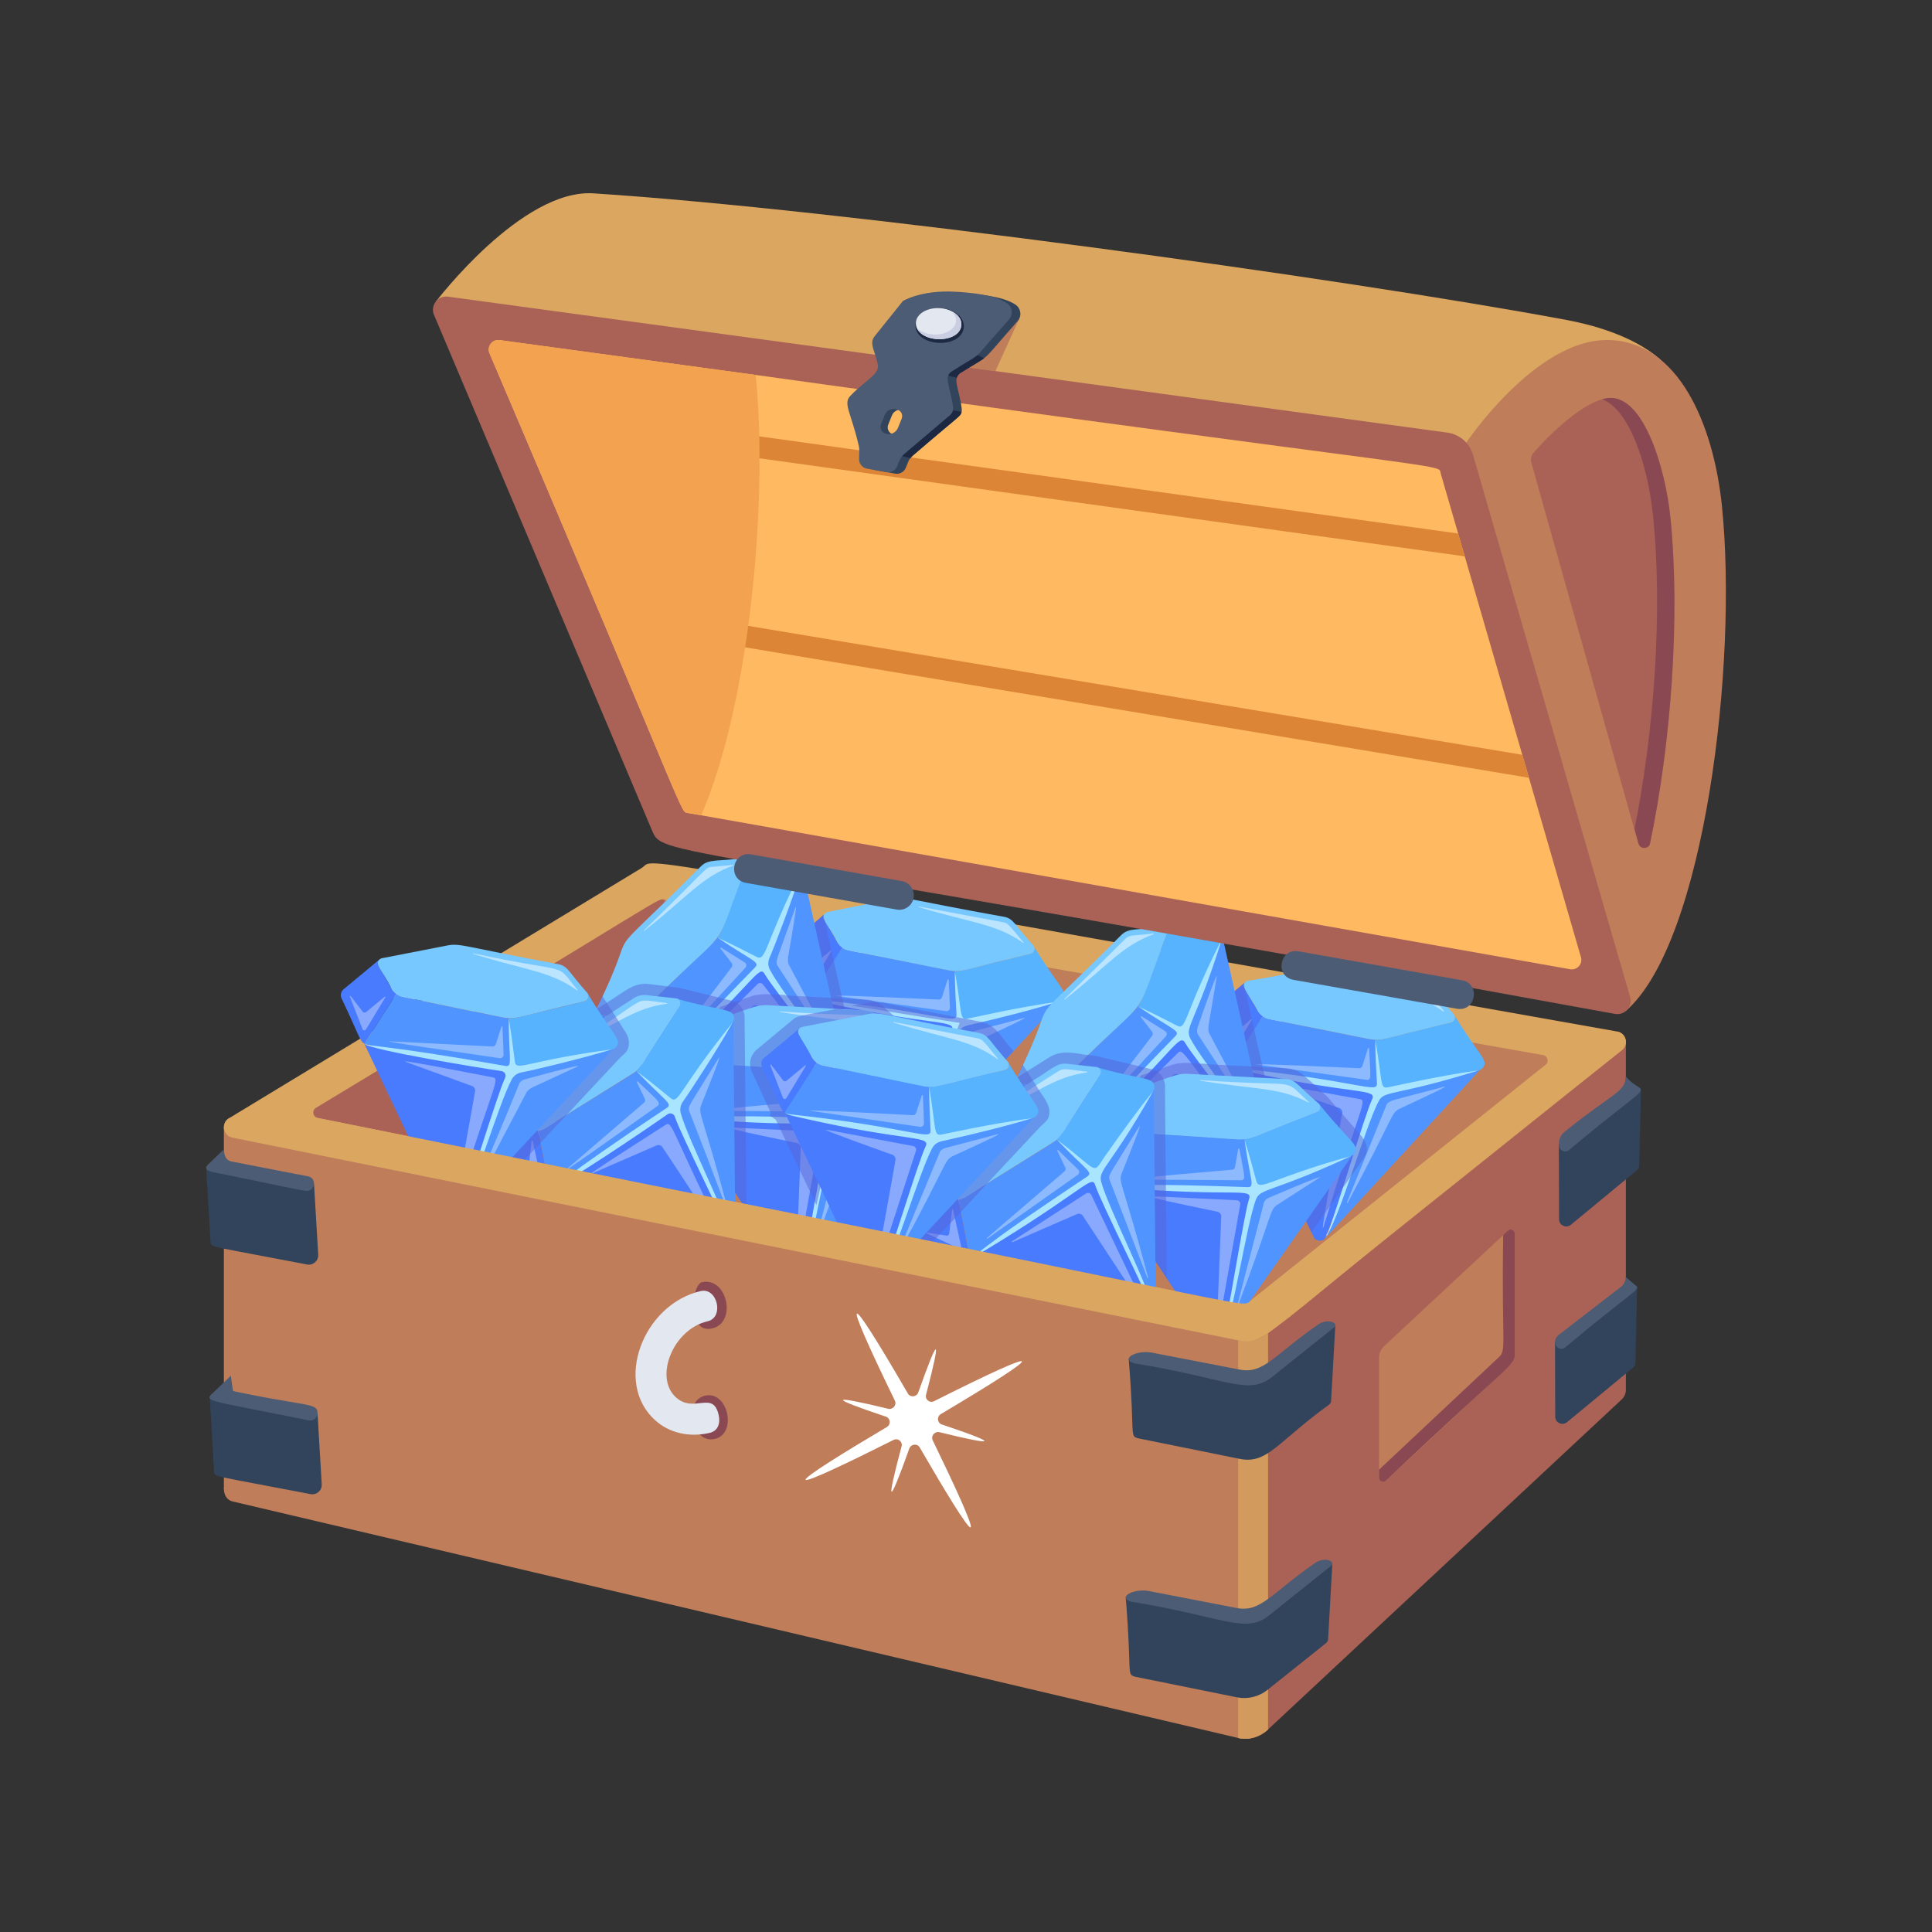 <svg xmlns="http://www.w3.org/2000/svg" id="Layer_1" enable-background="new 0 0 40 40" height="512" viewBox="0 0 40 40" width="512"><rect x="0" y="0" width="40" height="40" fill="#333333" stroke="none"/><g transform="translate(40.0,0) scale(-1,1)"><g id="_x39_9"><g><path d="m13.858 27.008v8.88c-.04-.02-.08-.05-.11-.08l-7.33-6.84c-.05-.05-.08-.12-.08-.19v-7.22h7.41v5.47z" fill="#aa6256" /></g><g><g><path d="m30.971 6.239-20.22 4.114s-5.704-2.416-5.117-2.919c.587-.505 1.458-.721 1.934-.81 4.709-.877 15.043-2.293 20.147-2.621 1.484-.095 3.256 2.236 3.256 2.236z" fill="#dba660" /></g></g><g><g><path d="m18.902 6.606.489 1.077.542-.074.158-.908" fill="#bf7d5a" /></g></g><g><g><path d="m9.643 9.163-3.307 11.766c-1.631-1.427-2.32-7.19-1.987-10.451.172-1.68.899-3.438 2.384-3.438 1.487 0 2.91 2.124 2.91 2.124z" fill="#bf7d5a" /></g><g><path d="m6.082 17.458c-.036.127-.22.127-.247-.002-.429-2.043-.632-4.668-.42-6.747.123-1.196.601-2.468 1.245-2.468.417 0 1.089.561 1.591 1.136.048.055.064.132.044.203z" fill="#aa6256" /></g><g><path d="m5.778 10.658c-.21 2-.02 4.51.38 6.5l-.08.3c-.03.13-.22.13-.24 0-.43-2.05-.63-4.67-.42-6.75.093-.929.564-2.722 1.41-2.44-.55.2-.94 1.33-1.05 2.39z" fill="#8a4852" /></g></g><g><g><path d="m35.189 23.554-20.823 4.197c-.218.044-.445-.011-.619-.15l-7.326-5.858c-.147-.118-.087-.354.099-.387 21.399-3.787 19.841-3.6 20.196-3.385l8.543 5.181c.171.104.125.363-.07.402z" fill="#dba660" /></g></g><g><g><path d="m33.423 23.146-7.307 1.472.127-5.992c.174-.017-.291-.219 7.215 4.31.09.054.066.189-.036.21z" fill="#aa6256" /></g></g><g><g><path d="m26.243 18.626-.127 5.992c-12.397 2.458-11.803 2.476-12.006 2.314l-6.11-4.885c-.076-.061-.045-.184.051-.202 34.21-6.055 7.59-1.344 18.192-3.218z" fill="#bf7d5a" /></g></g><g><g><g><g><g><g><g><g><g opacity=".35"><path d="m19.877 20.867-1.499-.241c-.009-.001-.008-.015.002-.014l1.396.094c.032.002.063-.015.078-.044l.174-.349c.005-.011.022-.005.02.007l-.09.492c-.007.037-.042.062-.08.056z" fill="#fff" /></g><g><g><g><path d="m21.412 24.215-.195-.067c.472-3.835.358-3.796.53-3.976l.89-.93c.029-.03.07-.043.109-.038z" fill="#dfcce7" /></g></g><g><g><g><path d="m21.241 24.183c-.093-.101-1.631-1.772-1.533-1.665-.093-.101-1.747-1.904-1.642-1.789 2.034.452 1.888.446 2.065.446z" fill="#5094ff" /></g><g><path d="m23.7 19.717-.397.836c-.02.044-.048.077-.085.107-.064-.1-.725-1.142-.661-1.041.103-.063.162-.22.372-.568l.002-.009c.016-.026.023-.053.02-.083-.005-.021-.021-.034-.028-.046l.023.025c.546.503.832.582.754.779z" fill="#497bfe" /></g><g><path d="m20.232 20.104c-.009.1-.11 1.17-.1 1.07-.148.006-.042.006-2.067-.444-.001 0-.001 0-.001 0-.024-.01-.044-.025-.059-.044 0 0-.001-0-.001-.001-.127-.155.083-.253.59-1.091-.03.058.001.134.069.15l1.349.337c.072.019.146.026.22.023z" fill="#57b3fe" /></g><g><path d="m23.217 20.659c-.1.067-.212.057-.446.101-2.086.332-2.566.415-2.639.415.009-.1.11-1.172.101-1.071.043 0 .085-.004.128-.016 2.23-.453 2.097-.394 2.201-.47l.345.543v.004z" fill="#5094ff" /></g><g><path d="m23.219 20.66c-.049.1-1.114 2.29-1.046 2.15-.049.101-.73 1.506-.681 1.405-.058.069-.183.075-.248-.03-.038-.104-.799-2.182-.752-2.053l-.358-.958c.117-.027-.428.065 1.457-.228l.012-.007c.1-.016 1.273-.205 1.173-.189l.325-.049c.039-0.0.083-.019.118-.04z" fill="#497bfe" /></g><g><path d="m22.661 19.51c-.051.087-.14.149-.236.168-2.122.419-2.066.422-2.193.426-.199.008-.247-.039-1.569-.36-.068-.017-.099-.092-.069-.15l.014-.021c.39-.43.404-.554.604-.592 1.972-.351 2.031-.426 2.301-.372l1.353.273c.022.005.039.015.053.03l.006.005c.087.101-.048.18-.264.593z" fill="#76c8ff" /></g><g opacity=".5"><path d="m20.979 18.78c-.567.172-.973.258-1.31.354-.318.091-.576.192-.85.387-.007.005-.015-.004-.01-.01.302-.358.315-.397.423-.417l1.744-.326c.008-.001.011.01.003.012z" fill="#fff" /></g></g><g><g><path d="m23.216 20.657c-.05.044-.119.06-.182.072l-.191.043c-2.194.482-2.661.333-2.545.571.147.303.757 2.385.945 2.839-.307-.493-.813-2.292-1.083-2.806-.072-.137-.188-.144-.301-.171-.593-.137-1.189-.285-1.77-.467.867.12 1.78.335 1.883.353.168.03.104-.108.26-.987-.003.3-.017.598-.035.897-.014.233.323-.036 2.832-.3.066-.006.13-.008.187-.044z" fill="#a9e5ff" /></g></g></g><g opacity=".35"><path d="m20.803 23.482c-.985-1.834-.889-1.86-1.083-1.951-.478-.226-1.066-.496-.91-.453 1.038.281 1.124.269 1.187.371l.82 2.022c.006.01-.007.02-.015.011z" fill="#fff" /></g><g opacity=".35"><path d="m20.917 21.628.406 2.348c.042.248-.859-2.635-.826-2.535-.021-.045.007-.098.056-.107l1.791-.324c.216-.039-1.461.542-1.361.506-.046.016-.074.064-.066.112z" fill="#fff" /></g><g opacity=".35"><path d="m20.358 20.287-.026.574c-.002.044.037.08.081.074l2.269-.316c.261-.036-2.218.081-2.118.076-.03.001-.058-.018-.067-.047l-.115-.364c-.004-.013-.023-.01-.023.003z" fill="#fff" /></g><g opacity=".35"><path d="m23.524 19.68-.268.673c-.012.031-.054.034-.071.006l-.396-.666c-.006-.01.007-.02.015-.013l.38.319c.022.018.055.015.073-.008l.249-.321c.007-.009.022-.001.018.01z" fill="#fff" /></g></g></g></g></g></g></g><g><g opacity=".5"><path d="m23.7 19.717-.397.836c-.02.044-.048.077-.085.107l-1.046 2.15c-.035-.058-.045-.138-.048-.208.023-.1.83-3.661.807-3.561.016-.026.023-.053.02-.083l-.005-.021c.546.503.832.582.754.779z" fill="#5564d7" /></g><g><g><g><g><g opacity=".35"><path d="m24.316 19.556-.657-1.368c-.004-.008.008-.015.013-.007l.718 1.2c.017.028.049.043.081.038l.386-.056c.012-.002.017.015.006.02l-.455.206c-.035.016-.075.001-.092-.033z" fill="#fff" /></g><g><g><g><path d="m22.441 22.726-.056-.198c3.42-1.799 3.323-1.87 3.568-1.831 1.288.223 1.312.163 1.365.269z" fill="#dfcce7" /></g></g><g><g><g><path d="m24.207 19.937c-.384.55-1.934 2.768-1.836 2.628.022-.1 1.096-4.92 1.021-4.58.008.012.004.023.016.023.806 1.964.644 1.662.8 1.929z" fill="#5094ff" /></g><g><path d="m26.53 22.191c-.047.008-.095.003-.138-.013l.479-1.13c.119.043.17.01.69-.021.048-.004.084-.038.095-.08l-.089.951c-.02.207-.266.126-1.037.292z" fill="#497bfe" /></g><g><path d="m25.145 19.412c-.101.057-1.036.584-.936.528-.09-.118-.029-.031-.814-1.951-0-0-0-0-0-0-.006-.025-.005-.05.002-.074 0 0-0-.001.001-.001.055-.192.255-.076 1.233-.138-.065.008-.109.077-.084.142.518 1.341.485 1.343.599 1.494z" fill="#57b3fe" /></g><g><path d="m26.871 21.048-.478 1.13c-.076-.018-1.802-1.84-1.748-1.783l-.385-.396c-.016-.014-.04-.039-.054-.062l.485-.266.455-.263c.062.102.185.193 1.031 1.013.521.497.59.603.692.627z" fill="#5094ff" /></g><g><path d="m26.393 22.178c-.101.016-1.937.305-1.824.287-.101.016-2.212.345-2.078.324-.088-.001-.146-.084-.138-.161l.016-.065c.07-.1 1.46-2.081 1.372-1.954l.002-.009.463-.663c.014.023.037.048.054.062.096.1.771.802.675.701l.142.142.336.355.306.319c.469.481.572.638.674.662z" fill="#497bfe" /></g><g><path d="m27.66 20.943-.002.009c-.009.037-.046.068-.096.075l-.111.013-.199.011c-.109.005-.272.048-.381-.003-.101-.024-.163-.121-.478-.419l-.215-.208c-1.366-1.323-.926-.671-1.634-2.501-.024-.064.022-.132.084-.146l.03-.003c.494.068.665.009.824.159 2.3 2.309 1.15.889 2.17 2.963.005.021.003.03.007.051z" fill="#76c8ff" /></g><g opacity=".5"><path d="m26.659 19.271c-.91-.719-1.192-1.117-1.84-1.351-.008-.003-.006-.015.003-.014l.437.042c.152.014.081.03 1.409 1.314.006.006-.002.014-.009.009z" fill="#fff" /></g></g><g><g><path d="m26.392 22.179c-.1-.024-.177-.115-.592-.511-1.469-1.418-1.523-1.696-1.635-1.496-.165.293-1.528 1.982-1.793 2.395.23-.533 1.419-1.975 1.688-2.49.04-.076.044-.166.009-.244-.102-.231-.466-1.181-.667-1.821.775 1.528.731 1.905.934 1.799.267-.139.536-.274.809-.4-.724.492-.89.502-.775.62 1.318 1.35 1.544 1.63 1.879 2.018.042.05.08.102.143.129z" fill="#a9e5ff" /></g></g></g><g opacity=".35"><path d="m22.695 21.808.98-1.849c.013-.05.015-.102.006-.153-.087-.521-.201-1.159-.146-1.006.384 1.08.415 1.087.372 1.187l-1.194 1.826c-.005.011-.02.005-.018-.006z" fill="#fff" /></g><g opacity=".35"><path d="m24.284 20.843-1.697 1.672c-.179.174 1.688-2.224 1.611-2.124.025-.043.085-.051.12-.015l1.288 1.286c.156.156-1.292-.901-1.192-.829-.04-.029-.094-.024-.129.01z" fill="#fff" /></g><g opacity=".35"><path d="m25.067 19.621-.486.306c-.038.024-.044.076-.014.108.521.564 1.723 1.88 1.565 1.674l-1.282-1.686c-.018-.024-.018-.058 0-.082l.233-.302c.008-.011-.005-.024-.016-.017z" fill="#fff" /></g><g opacity=".35"><path d="m27.37 21.875-.706.164c-.032.007-.059-.025-.045-.055l.321-.705c.005-.01.02-.006.019.005l-.045.494c-.003.029.019.054.048.055l.406.021c.012.001.013.017.002.02z" fill="#fff" /></g></g></g></g></g></g></g><g><g opacity=".5"><path d="m26.393 22.178c-.101.016-1.937.305-1.824.287-.101.016-2.212.345-2.078.324-.088-.001-.146-.084-.138-.161l.016-.065.06-.289c-.048.1-.935 1.935-.878 1.818-.071-.1-1.08-1.529-1.009-1.429 0 0-.082-.108-.101-.152-.077-.126-.033-.272.052-.38l.002-.009c.087-.101.806-.928.718-.827l.014-.016.365-.334.012-.007c.1-.071.174-.224.46-.242.101-.005 1.242-.064 1.142-.059l.536-.028.002-.009c.297-.013.456-.028.559-.003.103.007.104.02.774.245l.336.355.306.319c.469.481.572.638.674.662z" fill="#5564d7" /></g><g><g><g><g><g opacity=".35"><path d="m22.49 22.877-1.454-.435c-.009-.003-.006-.016.004-.014l1.371.276c.032.006.064-.007.083-.034l.218-.323c.007-.01.022-.002.019.009l-.154.476c-.012.036-.05.056-.087.045z" fill="#fff" /></g><g><g><g><path d="m23.573 26.397-.184-.092c.97-3.74.853-3.716 1.047-3.872l1.004-.806c.033-.026.075-.034.113-.023z" fill="#dfcce7" /></g></g><g><g><g><path d="m23.442 26.395-2.731-3.891c1.902.694 1.837.697 1.991.711.644 2.808.647 3.081.74 3.181z" fill="#5094ff" /></g><g><path d="m25.929 23.012c-.026.04-.061.072-.102.094l-.514-1.115c.044-.023.083-.055.114-.095.258-.367.412-.443.339-.553l.644.706c.14.154-.087.282-.481.963z" fill="#497bfe" /></g><g><path d="m22.941 22.167c-.023.1-.262 1.147-.239 1.047-.148-.013-.042 0-1.991-.711-.001-0-.001-0-.001-0-.022-.013-.041-.03-.053-.051 0 0-.001-.001-.001-.001-.105-.17.115-.24.728-1.005-.038.054-.017.132.049.158l1.293.511c.069.028.141.045.215.052z" fill="#57b3fe" /></g><g><path d="m25.825 23.112c-.162.061.056.009-3.047.109-.016-.004-.047 0-.074-.008.023-.1.264-1.14.241-1.04.548-.032 1.624-.095 1.522-.089.1-.007.803-.058.703-.05h.004c.039 0 .07-.012.105-.027.012-.008.023-.012.035-.019v.004l.151.338z" fill="#5094ff" /></g><g><path d="m25.825 23.112c-.066.1-2.317 3.504-2.174 3.288-.062.066-.159.05-.213-.012-.085-.254-.592-2.563-.734-3.175.027.008.058.004.074.008 3.069-.099 2.883-.047 3.047-.109z" fill="#497bfe" /></g><g><path d="m25.425 21.897c-.034.049-.102.094-.148.109-.031.016-.07.023-.105.027h-.004c-.101.007-2.236.145-2.1.136-.023 0-.043.004-.062.004-.023 0-.047-.004-.066-.004-.173-.018-1.61-.602-1.51-.563-.062-.027-.085-.105-.047-.159l.016-.019c.415-.353.481-.499.675-.508.101-.005.768-.04.668-.035.101-.005 1.463-.079 1.362-.074.28-.011.386.09 1.607.493.019.008.039.019.05.035l.004.004c.071.118-.074.176-.342.555z" fill="#76c8ff" /></g><g opacity=".5"><path d="m23.855 20.952c-.584.097-.998.128-1.345.18-.328.049-.596.115-.893.272-.008.004-.015-.006-.008-.012.582-.529.077-.295 2.245-.453.008-0.0.009.011.001.013z" fill="#fff" /></g></g><g><g><path d="m25.827 23.106c-.055.037-.126.043-.19.048l-.195.017c-2.239.19-2.681-.019-2.598.232.106.319.438 2.464.565 2.938-.24-.529-.506-2.379-.706-2.924-.053-.145-.168-.167-.276-.209-.57-.214-1.141-.439-1.694-.695.844.233 1.721.565 1.821.597.163.051.118-.093.387-.944-.042.297-.096.591-.152.885-.044.23.325.006 2.847.074.066.003.13.01.191-.019z" fill="#a9e5ff" /></g></g></g><g opacity=".35"><path d="m23.065 25.591c-.737-1.951-.637-1.96-.817-2.076-.444-.286-.992-.631-.842-.568 1.06.444 1.083.424 1.128.524.397 1.572.598 2.222.531 2.121z" fill="#fff" /></g><g opacity=".35"><path d="m23.421 23.767c.059 1.679.119 2.526.074 2.385l-.466-2.625c-.015-.048.019-.097.069-.099l1.818-.087c.22-.01-1.516.345-1.416.324-.048.01-.082.053-.08.102z" fill="#fff" /></g><g opacity=".35"><path d="m23.043 22.365-.101.565c-.008.044.026.084.07.083l2.291-.016c.262-.002-2.21-.211-2.11-.202-.03-.003-.055-.025-.06-.055l-.067-.376c-.002-.013-.021-.013-.023-0z" fill="#fff" /></g><g opacity=".35"><path d="m26.26 22.178-.354.632c-.016.029-.058.027-.071-.004l-.305-.712c-.005-.011.009-.019.017-.011l.335.366c.019.021.053.022.073.002l.289-.286c.008-.008.022.002.016.012z" fill="#fff" /></g></g></g></g></g></g></g><g><g opacity=".5"><path d="m27.66 20.943-.002.009c-.009.037-.046.068-.096.075-.353.022-.569.077-.691.02l-.478 1.13-.928.149.361.783-1.279 1.937c.001-.103.024-2.748.023-2.583.001-.101.015-1.382.014-1.281 0 0-.004-.148.005-.185.007-.028.011-.046.027-.072.036-.109.135-.193.257-.213l.062-.014.969-.238.03-.003.011-.007c.101-.012.748-.092.647-.08.347-.022.507.206 1.061.52.005.021.003.03.007.051z" fill="#5564d7" /></g><g><g><g><g><g opacity=".35"><path d="m26.046 22.486-.929-1.2c-.006-.007.005-.016.011-.009l.954 1.023c.022.024.056.032.087.021l.366-.136c.011-.004.02.011.01.018l-.402.297c-.031.023-.074.017-.097-.013z" fill="#fff" /></g><g><g><g><path d="m24.877 25.979-.096-.182c2.967-2.476 2.857-2.525 3.105-2.539l1.285-.071c.042-.002.081.016.106.047z" fill="#dfcce7" /></g></g><g><g><g><path d="m24.772 25.901.045-4.754c1.142 1.672 1.087 1.636 1.205 1.737-1.23 2.942-1.263 2.915-1.25 3.017z" fill="#5094ff" /></g><g><path d="m29.618 24.257-.184.073c-.743.278-.635.285-.804.287.019-.1.251-1.309.232-1.209.108.026.198-.031.667-.163.044-.019.071-.051.073-.1.058.779.211 1.041.017 1.112z" fill="#497bfe" /></g><g><path d="m26.826 22.172c-.101.089-.905.801-.804.712-.112-.097-.034-.024-1.205-1.737-0-0-0-0-0-0-.011-.024-.016-.048-.013-.073 0 0-.001-.001 0-.001.013-.2.234-.128 1.177-.393-.062.022-.091.098-.052.157.788 1.203.755 1.212.899 1.336z" fill="#57b3fe" /></g><g><path d="m28.626 24.616c-.094-.013-2.535-1.668-2.604-1.732.101-.089.905-.801.804-.712.1.089.274.18 1.891 1.189.043.026.09.043.14.05z" fill="#5094ff" /></g><g><path d="m28.626 24.616-3.686 1.417c-.109.012-.193-.092-.164-.194l1.246-2.955c.069.063 2.511 1.719 2.604 1.732z" fill="#497bfe" /></g><g><path d="m29.604 23.136-.002.009c-.002.049-.029.081-.073.1-.474.133-.561.189-.667.163-.141-.01-.241-.115-.597-.33-1.51-.942-1.383-.857-1.439-.905-.153-.144-.103-.124-.895-1.333-.044-.06-.015-.141.049-.165l.021-.005.393-.043c.164-.006.283-.069.456.021.101.065.703.455.602.39 1.836 1.207.797.312 2.136 2.043.005.021.012.032.017.053z" fill="#76c8ff" /></g><g opacity=".5"><path d="m28.277 21.716c-.531-.262-.886-.477-1.198-.637-.295-.151-.552-.253-.885-.298-.009-.001-.009-.013-0-.014.837-.098.194-.178 2.089.939.007.004.001.015-.006.011z" fill="#fff" /></g></g><g><g><path d="m28.626 24.616c-.202-.005-2.114-1.311-2.447-1.546-.055-.039-.131-.013-.151.051-.1.321-1.078 2.258-1.251 2.718.113-.57.974-2.229 1.128-2.788.023-.083.008-.171-.042-.241-.148-.205-.703-1.057-1.033-1.641 1.126 1.391 1.113 1.71 1.29 1.564.232-.192.466-.38.707-.56-.605.632-.765.677-.628.768 2.29 1.521 2.296 1.651 2.427 1.675z" fill="#a9e5ff" /></g></g></g><g opacity=".35"><path d="m24.933 25.028c.536-2.012.623-1.965.544-2.164-.195-.492-.439-1.091-.354-.953.616.999.632.983.612 1.083-.61 1.554-.807 2.149-.803 2.034z" fill="#fff" /></g><g opacity=".35"><path d="m26.284 23.752c-.93 1.399-1.374 2.123-1.328 1.982 1.154-2.338 1.124-2.535 1.263-2.446.528.341 1.717 1.093 1.519 1.006l-1.33-.579c-.045-.02-.097-.004-.124.037z" fill="#fff" /></g><g opacity=".35"><path d="m26.794 22.392c-.373.363-.503.439-.402.51.627.443 2.078 1.478 1.881 1.308l-1.607-1.38c-.023-.02-.03-.053-.017-.08l.165-.344c.006-.012-.01-.023-.019-.014z" fill="#fff" /></g><g opacity=".35"><path d="m29.518 24.113-.656.308c-.03.014-.063-.012-.056-.044l.166-.756c.002-.011.019-.01.02.001l.059.493c.003.029.03.049.058.044l.401-.064c.012-.002.017.014.006.019z" fill="#fff" /></g></g></g></g></g></g></g><g><g opacity=".5"><path d="m29.618 24.257-.184.073c-.093-.1-2.363-2.528-2.269-2.428 0 0-.105-.094-.135-.131-.08-.117-.06-.279.017-.398.063-.1.332-.526.269-.426l.217-.33.113.263.007.011c.005.021.003.03.007.051l-.002.009c-.009.037-.046.068-.096.075l-.111.013 1.114.709c.086.05.156.126.215.208l.808 1.125c.005.021.012.032.017.053l-.002.009c.058.779.211 1.041.017 1.112z" fill="#5564d7" /></g><g><g><g><g><g opacity=".35"><path d="m29.119 21.844-1.5-.23c-.009-.001-.008-.015.002-.014l1.396.084c.032.002.063-.016.077-.045l.172-.351c.005-.011.022-.005.02.006l-.086.492c-.007.037-.042.063-.079.057z" fill="#fff" /></g><g><g><g><path d="m30.678 25.181-.195-.066c.445-3.839.331-3.798.502-3.979l.883-.937c.029-.03.07-.044.109-.038z" fill="#dfcce7" /></g></g><g><g><g><path d="m30.548 25.197-3.242-3.477c1.98.425 1.915.437 2.07.429 1.037 2.721 1.072 2.966 1.172 3.048z" fill="#5094ff" /></g><g><path d="m32.93 20.667c-.379.798-.37.87-.474.944l-.663-1.033c.105-.075.114-.152.372-.582.024-.042.016-.09-.012-.123l.735.61c.053.045.071.12.042.184z" fill="#497bfe" /></g><g><path d="m29.468 21.079c-.009.1-.101 1.171-.093 1.07-.148.007-.042.006-2.07-.429-.001 0-.001 0-.001 0-.024-.01-.045-.024-.06-.044 0 0-.001-0-.001-.001-.128-.154.081-.254.582-1.095-.03.058.002.134.07.15l1.352.328c.072.018.146.025.22.022z" fill="#57b3fe" /></g><g><path d="m32.456 21.611c-.075.054-3.013.537-3.081.539.009-.1.101-1.171.093-1.07.134-.005.322-.059 2.19-.441.049-.01.095-.031.136-.06z" fill="#5094ff" /></g><g><path d="m32.456 21.611-1.695 3.567c-.071.084-.203.066-.252-.028l-1.133-3c.071-.001 2.896-.479 2.966-.491.042-.007.081-.024.114-.048z" fill="#497bfe" /></g><g><path d="m31.893 20.468c-.05.088-.139.15-.235.17-2.119.434-2.063.437-2.19.441-.199.009-.248-.037-1.572-.349-.068-.016-.1-.091-.07-.15l.013-.021c.387-.432.4-.557.6-.596 1.97-.365 2.028-.44 2.299-.388l1.355.264c.022.005.04.015.054.029l.006.005c.088.101-.048.182-.26.595z" fill="#76c8ff" /></g><g opacity=".5"><path d="m30.206 19.749c-.565.176-.971.265-1.307.364-.318.094-.574.196-.847.393-.007.005-.015-.004-.01-.01.504-.605.035-.303 2.161-.759.008-.001.011.01.003.012z" fill="#fff" /></g></g><g><g><path d="m32.456 21.611c-.15.135-2.435.506-2.839.565-.067.01-.104.081-.074.141.149.302.774 2.38.966 2.832-.311-.49-.83-2.286-1.103-2.799-.04-.076-.112-.13-.197-.146-.248-.046-1.238-.282-1.879-.477 1.775.233 1.985.473 2.012.245.036-.299.076-.597.126-.893-.003.875-.088 1.018.074.989 2.603-.457 2.816-.395 2.914-.458z" fill="#a9e5ff" /></g></g></g><g opacity=".35"><path d="m30.064 24.453-.973-1.852c-.034-.039-.076-.07-.123-.092l-.92-.426c-.196-.091 1.192.292 1.092.266.043.011.081.039.105.077.565 1.392.908 2.128.819 2.027z" fill="#fff" /></g><g opacity=".35"><path d="m30.164 22.597c.29 1.655.466 2.486.403 2.351-.774-2.49-.932-2.612-.769-2.643.618-.116 1.997-.391 1.794-.317l-1.363.496c-.046.017-.073.064-.065.112z" fill="#fff" /></g><g opacity=".35"><path d="m29.596 21.261-.022.574c-.002.044.037.079.081.073.76-.111 2.525-.361 2.265-.348l-2.116.107c-.03.002-.058-.018-.068-.046l-.118-.363c-.004-.013-.023-.01-.023.003z" fill="#fff" /></g><g opacity=".35"><path d="m32.757 20.632-.263.675c-.012.031-.054.034-.071.006l-.401-.663c-.006-.01.006-.02.015-.013l.382.316c.022.018.055.015.073-.008l.247-.323c.007-.009.022-.001.018.01z" fill="#fff" /></g></g></g></g></g></g></g></g></g></g><g opacity=".5"><path d="m20.131 21.175 1.11 3.008-.784-.854.054-.621c-.102-.024-.906-.214-.803-.19l-.691-.757c.278-.296.346-.538.675-.606.1-.019.547-.105.446-.085.1-.02 1.649-.322 1.549-.303.143-.027.252-.025.392 0l.287.054c-.101.016-2.29.367-2.154.345-.027.004-.054.008-.082.008z" fill="#5564d7" /></g><g opacity=".5"><path d="m24.467 22.079v.004c-.031.14.005.007-.427.963l.027.047-.132.093v.004l-.838 1.762-.392-1.739c.023-.1.264-1.14.241-1.04h.062c-.023 0-.047-.004-.066-.004-.114-.012-.14-.03-.245-.066l-.326.462.058-.291.058-.252-1.056-.415c-.062-.027-.085-.105-.047-.159l.016-.019.458-.415c.153-.143.287-.075.831-.124.1.019.845.163.745.144.004 0 .008.004.012.004.062.016.113.043.151.082.103.085.836.695.734.609.105.089.155.225.136.353z" fill="#5564d7" /></g><g><g><g><g><g><g><g><g><g opacity=".35"><path d="m11.173 22.289-1.499-.241c-.009-.001-.008-.015.002-.014l1.396.094c.032.002.063-.015.078-.044l.174-.349c.005-.011.022-.005.02.007l-.09.492c-.007.037-.042.062-.08.056z" fill="#fff" /></g><g><g><g><path d="m12.708 25.637-.195-.067c.472-3.835.358-3.796.53-3.976l.89-.93c.029-.03.07-.043.109-.038z" fill="#dfcce7" /></g></g><g><g><g><path d="m12.578 25.652-3.218-3.5c.101.024 1.927.45 2.067.444 1.017 2.728 1.051 2.973 1.151 3.056z" fill="#5094ff" /></g><g><path d="m14.599 21.975c-.02.044-.048.077-.085.107-.064-.1-.725-1.142-.661-1.041.103-.063.162-.22.372-.568l.002-.009c.016-.026.023-.053.02-.083-.005-.021-.021-.034-.028-.046.102.086.836.703.734.618.155.168-.052.289-.354 1.023z" fill="#497bfe" /></g><g><path d="m11.527 21.526c-.009.1-.11 1.17-.1 1.07-.137.006-1.965-.42-2.067-.444-.001 0-.001 0-.001 0-.024-.01-.044-.025-.059-.044 0 0-.001-0-.001-.001-.127-.155.083-.253.59-1.091-.03.058.001.134.069.15 1.397.339 1.38.368 1.569.36z" fill="#57b3fe" /></g><g><path d="m14.512 22.079c-.033.024-.073.04-.115.047-.07.011-2.898.469-2.97.47.009-.1.11-1.17.1-1.07.134-.004.323-.056 2.193-.426.049-.01.096-.03.136-.059z" fill="#5094ff" /></g><g><path d="m14.515 22.082c-.051.105-1.719 3.538-1.668 3.432l-.059.123c-.055.065-.152.061-.21.018-.044-.037-1.167-3.114-1.147-3.06.117-.027-.428.065 1.457-.228l.012-.007c1.566-.255 1.516-.217 1.616-.278z" fill="#497bfe" /></g><g><path d="m13.957 20.932c-.051.087-.14.149-.236.168-2.122.419-2.066.422-2.193.426-.199.008-.247-.039-1.569-.36-.068-.017-.099-.092-.069-.15l.014-.021c.39-.43.404-.554.604-.592 3.17-.564 1.419-.434 3.654-.098.022.005.039.015.053.03l.006.005c.087.101-.048.18-.264.593z" fill="#76c8ff" /></g><g opacity=".5"><path d="m12.274 20.202c-1.11.337-1.598.342-2.159.741-.007.005-.015-.004-.01-.01.508-.601.037-.303 2.166-.743.008-.001.011.01.003.012z" fill="#fff" /></g></g><g><g><path d="m14.512 22.079c-.05.044-.119.06-.182.072l-.191.043c-2.194.482-2.661.333-2.545.571.147.303.757 2.385.945 2.839-.307-.493-.813-2.292-1.083-2.806-.121-.231-.332-.094-2.072-.638.867.12 1.78.335 1.883.353.168.03.104-.108.26-.987-.003.3-.017.598-.035.897-.014.233.323-.036 2.832-.3.066-.006.13-.008.187-.044z" fill="#a9e5ff" /></g></g></g><g opacity=".35"><path d="m12.099 24.904c-.985-1.834-.889-1.86-1.083-1.951-.478-.226-1.066-.496-.91-.453 1.038.281 1.124.269 1.187.371l.82 2.022c.006.01-.007.02-.015.011z" fill="#fff" /></g><g opacity=".35"><path d="m12.212 23.05c.279 1.657.449 2.489.386 2.354-.756-2.495-.913-2.619-.751-2.648l1.791-.324c.216-.039-1.461.542-1.361.506-.046.016-.074.064-.066.112z" fill="#fff" /></g><g opacity=".35"><path d="m11.654 21.709c-.025.551-.06.663.055.647l2.269-.316c.261-.036-2.218.081-2.118.076-.03.001-.058-.018-.067-.047l-.115-.364c-.004-.013-.023-.01-.023.003z" fill="#fff" /></g><g opacity=".35"><path d="m14.819 21.102-.268.673c-.012.031-.054.034-.071.006l-.396-.666c-.006-.01.007-.02.015-.013l.38.319c.022.018.055.015.073-.008l.249-.321c.007-.009.022-.001.018.01z" fill="#fff" /></g></g></g></g></g></g></g><g><g opacity=".5"><path d="m14.599 21.975c-.02.044-.048.077-.085.107l-1.046 2.15c-.035-.058-.045-.138-.048-.208.023-.1.83-3.661.807-3.561.016-.026.023-.053.02-.083l-.005-.021.711.592c.155.168-.052.289-.354 1.023z" fill="#5564d7" /></g><g><g><g><g><g opacity=".35"><path d="m15.612 20.978-.657-1.368c-.004-.008.008-.015.013-.007l.718 1.2c.017.028.049.043.081.038l.386-.056c.012-.002.017.015.006.02l-.455.206c-.035.016-.075.001-.092-.033z" fill="#fff" /></g><g><g><g><path d="m13.737 24.148-.056-.198c3.42-1.799 3.323-1.87 3.568-1.831l1.272.2c.042.007.076.033.093.068z" fill="#dfcce7" /></g></g><g><g><g><path d="m15.502 21.359-.463.663-.002.009c-.07.1-1.46 2.081-1.372 1.954.022-.1 1.044-4.678 1.022-4.578.007.012.005.021.014.023.827 2.014.68 1.729.801 1.928z" fill="#5094ff" /></g><g><path d="m17.826 23.614c-.047.008-.095.003-.138-.013l.479-1.13c.119.043.17.01.69-.021.048-.004.084-.038.095-.08l-.089.951c-.02.207-.266.126-1.037.292z" fill="#497bfe" /></g><g><path d="m16.441 20.834c-.101.057-1.036.584-.936.528-.09-.118-.029-.031-.814-1.951-0-0-0-0-0-0-.006-.025-.005-.05.002-.074 0 0-0-.001.001-.001.055-.192.255-.076 1.233-.138-.065.008-.109.077-.084.142.518 1.341.485 1.343.599 1.494z" fill="#57b3fe" /></g><g><path d="m18.166 22.47-.478 1.13c-.105-.025-.204-.18-.674-.662-.096-.1-.881-.916-.784-.816-.096-.1-.771-.802-.675-.701-.016-.014-.04-.039-.054-.062l.485-.266.455-.263c.066.107.13.14 1.596 1.56.04.039.082.069.128.08z" fill="#5094ff" /></g><g><path d="m17.689 23.6c-.101.016-3.687.575-3.585.56l-.316.051c-.088-.001-.146-.084-.138-.161l.016-.065c.07-.1 1.46-2.081 1.372-1.954l.002-.009.463-.663c.014.023.037.048.054.062l.385.396.289.305.142.142c.095.1.737.774.642.674l.572.598c.023.025.065.055.102.064z" fill="#497bfe" /></g><g><path d="m18.956 22.366-.002.009c-.009.037-.046.068-.096.075l-.111.013-.199.011c-.109.005-.272.048-.381-.003-.046-.011-.088-.041-.128-.08-.101-.098-.665-.645-.564-.547-1.366-1.323-.926-.671-1.634-2.501-.024-.064.022-.132.084-.146l.03-.003c.494.068.665.009.824.159 2.294 2.302 1.153.895 2.163 2.951l.007.011c.005.021.003.03.007.051z" fill="#76c8ff" /></g><g opacity=".5"><path d="m17.955 20.693c-.465-.367-.766-.652-1.038-.874-.257-.209-.486-.363-.802-.477-.008-.003-.006-.015.003-.014l.437.042c.055.005.107.029.146.068l1.262 1.246c.006.006-.002.014-.009.009z" fill="#fff" /></g></g><g><g><path d="m17.688 23.601c-.101-.024-.207-.148-.307-.241-1.676-1.555-1.793-1.991-1.92-1.765-.165.293-1.528 1.982-1.793 2.395.23-.533 1.419-1.975 1.688-2.49.124-.238-.111-.323-.657-2.065.81 1.596.729 1.906.934 1.799.267-.139.536-.274.809-.4-.724.492-.89.502-.775.62.255.261 1.075 1.104 1.494 1.574.086.098.289.333.385.444.042.05.08.102.143.129z" fill="#a9e5ff" /></g></g></g><g opacity=".35"><path d="m13.991 23.23.98-1.849c.013-.05.015-.102.006-.153l-.167-1c-.035-.208.434 1.155.397 1.052.015.042.014.089-.004.13l-1.194 1.826c-.005.011-.02.005-.018-.006z" fill="#fff" /></g><g opacity=".35"><path d="m15.58 22.266c-1.202 1.174-1.789 1.788-1.714 1.66 1.619-2.044 1.631-2.243 1.748-2.127.445.444 1.45 1.428 1.274 1.302l-1.179-.845c-.04-.029-.094-.024-.129.01z" fill="#fff" /></g><g opacity=".35"><path d="m16.363 21.043-.486.306c-.038.024-.044.076-.014.108l1.553 1.684c.178.193-1.346-1.797-1.27-1.697-.018-.024-.018-.058 0-.082l.233-.302c.008-.011-.005-.024-.016-.017z" fill="#fff" /></g><g opacity=".35"><path d="m18.666 23.297-.706.164c-.032.007-.059-.025-.045-.055l.321-.705c.005-.01.02-.006.019.005l-.045.494c-.003.029.019.054.048.055l.406.021c.012.001.013.017.002.02z" fill="#fff" /></g></g></g></g></g></g></g><g><g opacity=".5"><path d="m17.689 23.6c-.101.016-3.687.575-3.585.56l-.316.051c-.088-.001-.146-.084-.138-.161l.016-.065.06-.289c-.048.1-.935 1.935-.878 1.818-.071-.1-1.08-1.529-1.009-1.429 0 0-.082-.108-.101-.152-.077-.126-.033-.272.052-.38l.002-.009c.087-.101.806-.928.718-.827l.014-.016.365-.334.012-.007.101-.093c.233-.216.492-.131 1.094-.188l.407-.02.536-.028.002-.009c.215.005.488-.059.736.04l.598.203c.095.1 1.309 1.372 1.214 1.272.023.025.065.055.102.064z" fill="#5564d7" /></g><g><g><g><g><g opacity=".35"><path d="m13.786 24.299-1.454-.435c-.009-.003-.006-.016.004-.014l1.371.276c.032.006.064-.007.083-.034l.218-.323c.007-.01.022-.002.019.009l-.154.476c-.012.036-.05.056-.087.045z" fill="#fff" /></g><g><g><g><path d="m14.869 27.819-.184-.092c.97-3.74.853-3.716 1.047-3.872 1.031-.803 1.004-.861 1.117-.829z" fill="#dfcce7" /></g></g><g><g><g><path d="m14.737 27.817-2.731-3.891c1.902.694 1.837.697 1.991.711l.708 3.128c.007.02.019.038.032.053z" fill="#5094ff" /></g><g><path d="m17.225 24.435c-.026.04-.061.072-.102.094l-.514-1.115c.112-.059.122-.119.449-.525.03-.038.029-.087.005-.124l.644.706c.14.154-.087.282-.481.963z" fill="#497bfe" /></g><g><path d="m14.237 23.589c-.023.1-.262 1.147-.239 1.047-.148-.013-.042 0-1.991-.711-.001-0-.001-0-.001-0-.022-.013-.041-.03-.053-.051 0 0-.001-.001-.001-.001-.105-.17.115-.24.728-1.005-.038.054-.017.132.049.158 1.341.52 1.32.545 1.508.563z" fill="#57b3fe" /></g><g><path d="m17.122 24.532c-.076.028-3.011.129-3.123.102.023-.1.263-1.14.24-1.04.318-.003 2.129-.133 2.23-.14.049.002.092-.017.138-.045l.153.341z" fill="#5094ff" /></g><g><path d="m17.122 24.532-1.279 1.937-.894 1.354c-.064.063-.159.05-.213-.012-.007-.012-.023-.025-.028-.046l-.708-3.131c.081.019 2.969-.046 3.123-.102z" fill="#497bfe" /></g><g><path d="m16.723 23.319c-.062.08-.158.13-.256.136-2.159.137-2.104.148-2.23.134-.198-.018-.24-.071-1.508-.563-.065-.025-.086-.104-.049-.158l.016-.019c.443-.375.473-.497.676-.507l2.029-.109c.261-.015.33.069 1.607.49.021.008.037.02.049.036l.005.005c.073.112-.071.172-.339.553z" fill="#76c8ff" /></g><g opacity=".5"><path d="m15.151 22.374c-1.144.189-1.629.13-2.238.452-.008.004-.015-.006-.008-.012.582-.529.077-.295 2.245-.453.008-0.0.009.011.001.013z" fill="#fff" /></g></g><g><g><path d="m17.123 24.528c-.055.037-.126.043-.19.048l-.195.017c-2.278.193-2.68-.013-2.598.232.106.319.438 2.464.565 2.938-.24-.529-.506-2.379-.706-2.924-.09-.245-.317-.137-1.97-.904 1.658.457 1.901.741 1.959.52.077-.291.158-.581.248-.867-.124.867-.228.996-.063.99 1.886-.066 2.244-.045 2.758-.032.066.003.13.01.191-.019z" fill="#a9e5ff" /></g></g></g><g opacity=".35"><path d="m14.361 27.013c-.737-1.951-.637-1.96-.817-2.076l-.852-.549c-.177-.114 1.147.457 1.045.414.041.017.075.05.093.091l.548 2.112c.005.01-.01.019-.016.009z" fill="#fff" /></g><g opacity=".35"><path d="m14.716 25.189c.059 1.679.119 2.526.074 2.385l-.466-2.625c-.015-.048.019-.097.069-.099l1.818-.087c.22-.01-1.516.345-1.416.324-.048.01-.082.053-.08.102z" fill="#fff" /></g><g opacity=".35"><path d="m14.339 23.787c-.097.543-.147.65-.03.649l2.291-.016c.263-.002-2.21-.211-2.11-.202-.03-.003-.055-.025-.06-.055l-.067-.376c-.002-.013-.021-.013-.023-0z" fill="#fff" /></g><g opacity=".35"><path d="m17.556 23.6-.354.632c-.016.029-.058.027-.071-.004l-.305-.712c-.005-.011.009-.019.017-.011l.335.366c.019.021.053.022.073.002l.289-.286c.008-.008.022.002.016.012z" fill="#fff" /></g></g></g></g></g></g></g><g><g opacity=".5"><path d="m18.956 22.366-.002.009c-.009.037-.046.068-.096.075-.353.022-.569.077-.691.02l-.478 1.13-.928.149.361.783-1.279 1.937c.001-.101.04-4.143.037-3.864 0 0-.004-.148.005-.185.041-.169.153-.264.284-.285.102-.025 1.164-.279 1.061-.255l.011-.007.233-.032c.194-.006.497-.132.793.044l.681.428c.005.021.003.03.007.051z" fill="#5564d7" /></g><g><g><g><g><g opacity=".35"><path d="m17.342 23.908-.929-1.2c-.006-.007.005-.016.011-.009l.954 1.023c.022.024.056.032.087.021l.366-.136c.011-.004.02.011.01.018l-.402.297c-.031.023-.074.017-.097-.013z" fill="#fff" /></g><g><g><g><path d="m16.173 27.401-.096-.182 2.913-2.477c.058-.037.124-.058.192-.062l1.285-.071c.042-.002.081.016.106.047z" fill="#dfcce7" /></g></g><g><g><g><path d="m16.067 27.323.045-4.754c.077.113 1.161 1.713 1.092 1.61.032.047.07.09.113.127l-1.246 2.955c-.006.021-.007.042-.004.062z" fill="#5094ff" /></g><g><path d="m21.012 25.517c.003.069-.033.139-.098.163l-.184.073-.673.27c-.044.019-.092.017-.132.017l.179-.947.053-.262c.046.011.097.004.139-.006l.528-.157c.044-.019.071-.051.073-.1z" fill="#497bfe" /></g><g><path d="m18.122 23.594c-.101.089-.905.801-.804.712-.112-.097-1.273-1.837-1.205-1.737-0-0-0-0-0-0-.011-.024-.016-.048-.013-.073 0 0-.001-.001 0-.001.013-.2.234-.128 1.177-.393-.062.022-.091.098-.052.157l.754 1.168c.04.063.089.119.145.167z" fill="#57b3fe" /></g><g><path d="m19.921 26.038c-.041-.005-.081-.02-.116-.044-1.802-1.219-2.432-1.636-2.488-1.688.101-.089.905-.801.804-.712.1.089.274.18 1.891 1.189.043.026.09.043.14.05z" fill="#5094ff" /></g><g><path d="m19.921 26.038-3.686 1.417c-.086.009-.158-.054-.168-.132-.003-.02-.002-.041.004-.062l1.246-2.955c.056.051.686.469 2.488 1.688.035.024.075.039.116.044z" fill="#497bfe" /></g><g><path d="m20.899 24.558-.002.009c-.002.049-.029.081-.073.1l-.528.157c-.042.01-.092.017-.139.006-.058-.004-.102-.025-.146-.045l-.451-.285c-1.51-.942-1.383-.857-1.439-.905-.153-.144-.103-.124-.895-1.333-.044-.06-.015-.141.049-.165l.021-.005c.1-.011.714-.079.614-.068.222-.027.351.145.701.345l.135.091 1.114.709c.194.113.271.304 1.022 1.334.005.021.012.032.017.053z" fill="#76c8ff" /></g><g opacity=".5"><path d="m19.573 23.138c-1.04-.512-1.4-.843-2.083-.935-.009-.001-.009-.013-0-.014.414-.048.491-.08.593-.015l1.496.954c.007.004.001.015-.006.011z" fill="#fff" /></g></g><g><g><path d="m19.921 26.038c-.067-.002-.127-.038-.182-.072l-.169-.1c-.113-.067-.224-.136-.335-.204-1.733-1.079-1.844-1.339-1.912-1.12-.1.321-1.078 2.258-1.251 2.718.113-.57.974-2.229 1.128-2.788.071-.259-.176-.292-1.076-1.882.329.407.635.832.936 1.26.366.491.095.467 1.061-.257-.605.632-.765.677-.628.768.304.202 1.282.854 1.791 1.226.105.078.21.155.314.234l.155.12c.052.04.1.083.167.096z" fill="#a9e5ff" /></g></g></g><g opacity=".35"><path d="m16.229 26.45c.536-2.012.623-1.965.544-2.164-.195-.492-.439-1.091-.354-.953.616.999.632.983.612 1.083l-.784 2.036c-.002.011-.019.009-.018-.002z" fill="#fff" /></g><g opacity=".35"><path d="m17.58 25.174-1.309 1.991c-.007.01-.022.002-.019-.009l1.149-2.406c.016-.047.072-.067.114-.04l1.529.988c.011.007.002.023-.01.018l-1.33-.579c-.045-.02-.097-.004-.124.037z" fill="#fff" /></g><g opacity=".35"><path d="m18.089 23.814-.411.401c-.032.031-.028.083.009.109l1.871 1.321c.008.006.018-.006.01-.013l-1.607-1.38c-.023-.02-.03-.053-.017-.08l.165-.344c.006-.012-.01-.023-.019-.014z" fill="#fff" /></g><g opacity=".35"><path d="m20.814 25.536-.656.308c-.03.014-.063-.012-.056-.044l.166-.756c.002-.011.019-.01.02.001l.059.493c.003.029.03.049.058.044l.401-.064c.012-.002.017.014.006.019z" fill="#fff" /></g></g></g></g></g></g></g><g><g opacity=".5"><path d="m21.012 25.517c.003.069-.033.139-.098.163l-.184.073-.626-.66-.544-.592-1.1-1.176s-.105-.094-.135-.131c-.174-.256.126-.529.222-.721.065-.101.346-.533.28-.433l.113.263.007.011c.005.021.003.03.007.051l-.002.009c-.009.037-.046.068-.096.075l-.111.013 1.114.709c.194.113.271.304 1.022 1.334.005.021.012.032.017.053l-.002.009z" fill="#5564d7" /></g><g><g><g><g><g opacity=".35"><path d="m20.415 23.266-1.5-.23c-.009-.001-.008-.015.002-.014l1.396.084c.032.002.063-.016.077-.045l.172-.351c.005-.011.022-.005.02.006l-.086.492c-.007.037-.042.063-.079.057z" fill="#fff" /></g><g><g><g><path d="m21.974 26.603-.195-.066c.445-3.839.331-3.798.502-3.979l.883-.937c.029-.03.07-.044.109-.038z" fill="#dfcce7" /></g></g><g><g><g><path d="m21.844 26.619-3.242-3.477c.101.023 1.93.436 2.07.429 1.037 2.721 1.072 2.966 1.172 3.048z" fill="#5094ff" /></g><g><path d="m23.84 22.926c-.02.043-.051.08-.088.107l-.663-1.033c.105-.075.114-.152.372-.582.024-.042.016-.09-.012-.123l.735.61c.159.133-.047.291-.344 1.021z" fill="#497bfe" /></g><g><path d="m20.764 22.501c-.009.1-.101 1.171-.093 1.07-.137.007-1.967-.406-2.07-.429-.001 0-.001 0-.001 0-.024-.01-.045-.024-.06-.044 0 0-.001-0-.001-.001-.128-.154.081-.254.582-1.095-.03.058.002.134.07.15 1.4.329 1.382.358 1.572.349z" fill="#57b3fe" /></g><g><path d="m23.752 23.033c-.1.072-.04.025-2.458.441-.54.088-.554.097-.622.098.009-.1.101-1.171.093-1.07.043-.001.086-.006.129-.015l2.061-.426c.049-.01.095-.031.136-.06z" fill="#5094ff" /></g><g><path d="m23.752 23.033-1.695 3.567c-.071.084-.203.066-.252-.028l-1.133-3c.071-.001 2.896-.479 2.966-.491.042-.007.081-.024.114-.048z" fill="#497bfe" /></g><g><path d="m23.189 21.89c-.05.088-.139.15-.235.17-2.119.434-2.063.437-2.19.441-.199.009-.248-.037-1.572-.349-.068-.016-.1-.091-.07-.15l.013-.021c.387-.432.4-.557.6-.596 1.97-.365 2.028-.44 2.299-.388l1.355.264c.022.005.04.015.054.029l.006.005c.088.101-.048.182-.26.595z" fill="#76c8ff" /></g><g opacity=".5"><path d="m21.502 21.171c-.565.176-.971.265-1.307.364-.318.094-.574.196-.847.393-.007.005-.015-.004-.01-.01.3-.36.312-.399.42-.42l1.741-.339c.008-.001.011.01.003.012z" fill="#fff" /></g></g><g><g><path d="m23.752 23.033c-.05.045-.118.06-.182.074l-.191.044c-2.191.497-2.658.352-2.541.589.149.302.774 2.38.966 2.832-.311-.49-.83-2.286-1.103-2.799-.073-.136-.189-.142-.303-.169-.594-.133-1.191-.277-1.774-.454.868.114 1.782.322 1.886.34.168.028.104-.108.253-.988-.001.3-.013.598-.029.897-.012.234.323-.039 2.83-.32.066-.007.13-.009.187-.045z" fill="#a9e5ff" /></g></g></g><g opacity=".35"><path d="m21.359 25.875c-.998-1.827-.902-1.854-1.096-1.944-.48-.222-1.07-.488-.913-.447l1.085.286c.043.011.081.039.105.077l.834 2.016c.006.01-.007.02-.015.011z" fill="#fff" /></g><g opacity=".35"><path d="m21.46 24.02c.29 1.655.466 2.486.403 2.351l-.824-2.535c-.021-.045.006-.098.055-.108l1.789-.337c.217-.041-1.458.552-1.357.516-.046.017-.073.064-.065.112z" fill="#fff" /></g><g opacity=".35"><path d="m20.892 22.683-.022.574c-.002.044.037.079.081.073l2.267-.332c.258-.038-2.22.096-2.117.091-.03.002-.058-.018-.068-.046l-.118-.363c-.004-.013-.023-.01-.023.003z" fill="#fff" /></g><g opacity=".35"><path d="m24.053 22.054-.263.675c-.012.031-.054.034-.071.006l-.401-.663c-.006-.01.006-.02.015-.013l.382.316c.022.018.055.015.073-.008l.247-.323c.007-.009.022-.001.018.01z" fill="#fff" /></g></g></g></g></g></g></g></g></g></g><g><g><path d="m31.013 6.522-4.5 10.642c-.261.61.235.141-19.949 3.828-.202.036-.371-.153-.314-.349l3.254-11.229c.07-.243.277-.422.529-.457l20.689-2.815c.213-.03.376.184.292.38z" fill="#aa6256" /></g></g><g><g><path d="m9.731 20.295 3.386-.599c.391-.068.494.521.104.59l-3.386.599c-.391.068-.494-.521-.104-.59z" fill="#4c5c75" /></g></g><g><g><path d="m21.085 18.589c-.029-.163.08-.318.243-.347l3.123-.553c.393-.067.493.521.104.59l-3.123.553c-.163.028-.318-.08-.347-.243z" fill="#4c5c75" /></g></g><g><g><path d="m29.866 7.314c-4.228 9.911-3.93 9.488-4.118 9.52l-.265.046-17.992 3.187c-.144.025-.264-.109-.223-.249.03-.103 1.295-4.47 1.215-4.192.155-.534 1.76-6.072 1.688-5.822.061-.221-.625.019 14.183-2.041l5.304-.722c.151-.019.267.132.208.273z" fill="#ffb961" /></g></g><g><g><g><g><path d="m25.922 13.178-17.577 2.925.138-.476 17.366-2.892z" fill="#dd8536" /></g></g></g><g><g><g><path d="m25.956 9.255-16.283 2.264.138-.473 16.082-2.236z" fill="#dd8536" /></g></g></g></g><g><g><path d="m29.866 7.314c-4.228 9.911-3.93 9.488-4.118 9.52l-.265.046c-1.002-2.302-1.391-6.504-1.129-9.117l5.304-.722c.151-.019.267.132.208.273z" fill="#f3a250" /></g></g><g><g><g><path d="m21.721 7.786c-.163-.148-.014-.338.031-.58.057-.203-.119-.262-.627-.94 0 0-.376-.234-1.086-.193-.25.015-.801.052-1.069.238-.109.078-.129.234-.04.335.814.918.5.652 1.185 1.075.175.112.029.317-.025.728-.004.025-.004.051.001.076.007.037.028.073.06.1l.949.806c.018.016.034.033.049.052.021.025.039.055.051.087l.046.115c.036.087.129.138.223.121l.398-.073c.099-.018.168-.103.165-.202l-.004-.175c-.001-.036.003-.073.013-.108l.225-.8c.067-.225-.184-.298-.545-.663zm-.205 1.206h-.001c-.103.031-.214-.021-.255-.123l-.073-.183c-.083-.217.266-.295.35-.078l.073.184c.033.082-.01.172-.094.199z" fill="#31445b" /></g></g><g><g><path d="m20.567 7.729-.377.093c-.01-.04-.037-.076-.075-.1-.459-.284-.448-.271-.491-.307l.24-.111z" fill="#1d2943" /></g></g><g><g><path d="m21.459 9.416-.31.067c-.015-.019-.031-.036-.049-.052-.929-.806-.988-.797-1.009-.906l.285-.046z" fill="#1d2943" /></g></g><g><g><path d="m22.38 8.18c-.35-.355-.615-.437-.546-.666.055-.26.175-.405.057-.553l-.585-.729s-.375-.233-1.086-.192c-.25.014-.801.052-1.07.238-.109.078-.129.234-.04.335l.597.681c.102.118.191.143.587.395.179.113.028.324-.025.728-.013.067.01.134.062.178l.949.806c.044.039.079.086.1.139l.047.115c.036.088.129.138.223.121l.399-.073c.098-.017.168-.103.165-.202l-.005-.174c-.001-.036.004-.073.014-.109.159-.692.338-.873.158-1.035zm-.717.799-.001-0c-.102.032-.213-.021-.254-.122l-.074-.183c-.082-.217.267-.295.351-.078l.074.184c.033.081-.011.172-.095.199z" fill="#4c5c75" /></g></g><g><g><g><path d="m21.047 6.719c.02.479-.982.52-1.002.041-.008-.199.209-.369.486-.381.277-.011.508.141.516.339z" fill="#1d2943" /></g></g><g><g><path d="m21.038 6.681c.018.428-.926.467-.943.039-.007-.177.198-.33.458-.341s.478.125.485.302z" fill="#e3e7f0" /></g></g><g><g><path d="m21.008 6.802c-.175.336-.899.273-.913-.083-.004-.112.076-.214.201-.276-.326.346.308.669.712.359z" fill="#c9cee2" /></g></g></g></g><g><g><g><g><g><path d="m11.448 28.108v2.489c0 .073-.087.111-.141.061l-2.567-2.393c-.065-.061-.103-.147-.103-.236v-2.489c0-.073.087-.111.141-.061l2.567 2.393c.065.061.103.147.103.236z" fill="#bf7d5a" /></g><g><path d="m11.448 30.428v.17c0 .07-.09.11-.14.06-2.582-2.457-2.67-2.362-2.67-2.63v-2.49c0-.07.09-.11.14-.06l.1.09c.038 2.355-.086 2.382.11 2.55z" fill="#8a4852" /></g></g></g><g><g><g><path d="m35.365 23.34v7.495h-9.479v-5.801z" fill="#bf7d5a" /></g></g><g><g><path d="m14.365 27.751v8.232c-.217.051-.445-.013-.618-.175v-8.207c.174.138.401.193.618.15z" fill="#bf7d5a" /></g></g><g><g><path d="m35.639 28.885-.478.024.06-.425z" fill="#4c5c75" /></g></g><g><g><path d="m35.259 30.615-8.543-6.046c-.156-.111-.42.197-.6.234l-12.004 2.52v8.668c.083.014.169.011.253-.008l20.823-4.898c.196-.046.241-.349.07-.469z" fill="#bf7d5a" /></g></g><g opacity=".7"><g><path d="m14.365 27.751v8.232c-.217.051-.445-.013-.618-.175v-8.207c.174.138.401.193.618.15z" fill="#dba660" /></g></g><g><g><g><path d="m16.631 28.14c-.134 1.627-.005 1.587-.205 1.641l-2.097.424c-.571.114-.783-.357-1.848-1.125-.025-.019-.039-.057-.039-.057l-.088-1.578.415.183 1.288.876z" fill="#31445b" /></g></g><g><g><path d="m16.511 28.227c-1.913.308-2.353.679-2.85.28l-1.267-1.013c-.138-.095.102-.204.298-.083.932.639 1.136 1.045 1.646.944l1.777-.343c.341-.082.715.128.397.215z" fill="#4c5c75" /></g></g></g><g><g><g><path d="m7.721 25.244c-0.0.126-.147.194-.244.114l-1.378-1.138c-.025-.02-.037-.058-.037-.058l-.036-1.58.409.196 1.291.915z" fill="#31445b" /></g></g><g><g><path d="m7.722 23.732c-.016.097-.132.141-.208.078-1.916-1.612-1.576-1.044-1.173-1.525 0 .328.277.346 1.25 1.135.099.069.15.192.13.312z" fill="#4c5c75" /></g></g></g><g><g><g><path d="m7.801 29.331c-0.0.126-.147.194-.244.114l-1.378-1.138c-.025-.02-.037-.058-.037-.058l-.037-1.588.409.204 1.291.915z" fill="#31445b" /></g></g><g><g><path d="m7.801 27.818c-.02.097-.132.141-.208.078-1.392-1.171-1.587-1.2-1.456-1.283l.204-.174s-.006.129.103.207l1.226.946c.1.069.15.131.13.226z" fill="#4c5c75" /></g></g></g><g><g><g><path d="m16.693 33.076c-.134 1.627-.005 1.587-.205 1.641l-2.097.424c-.225.045-.455-.012-.633-.154l-1.215-.97c-.025-.019-.039-.057-.039-.057l-.088-1.578.415.183 1.288.876z" fill="#31445b" /></g></g><g><g><path d="m16.573 33.163c-1.913.308-2.353.679-2.85.28l-1.267-1.013c-.138-.095.102-.204.298-.083.932.639 1.136 1.045 1.646.944l1.777-.343c.341-.082.715.128.397.215z" fill="#4c5c75" /></g></g></g><g><g><g><g><path d="m33.499 24.504-.087 1.473c-.007.127.106.227.231.203 1.952-.376 1.982-.351 1.997-.451l.091-1.547z" fill="#31445b" /></g></g><g><g><path d="m35.611 24.263c-1.278.257-1.862.392-1.962.392-.18 0-.207-.266-.027-.3l1.592-.309c.157-.03.151-.25.151-.25l.337.323c.003.003.006.007.009.01.043.046.024.109-.1.132z" fill="#4c5c75" /></g></g></g></g><g><g><g><g><path d="m33.426 29.258-.087 1.473c-.007.127.106.227.231.203 1.952-.376 1.982-.351 1.997-.451l.09-1.553z" fill="#31445b" /></g></g><g><g><path d="m35.365 28.759c-1.707.375-1.939.271-1.939.499 0 .096.088.168.182.149 1.936-.391 2.126-.389 2.038-.513-.055-.078-.138.014-.281-.135z" fill="#4c5c75" /></g></g></g></g><g><g><path d="m35.493 28.813-.16.102s-.292-.093-.138-.123c.154-.03.171-.171.171-.171z" fill="#4c5c75" /></g></g><g><g><g><path d="m25.263 27.505c-.527-.11-.326-1.069.2-.959.22.046.326 1.069-.2.959z" fill="#8a4852" /></g></g><g><g><path d="m25.207 29.793c-.475-.099-.286-.998.188-.899.475.099.286.998-.188.899z" fill="#8a4852" /></g></g><g><g><g><path d="m25.306 29.666c-.172-.04-.224-.199-.185-.371.119-.518.504-.024.883-.363.459-.411.065-1.411-.656-1.577-.345-.079-.202-.704.144-.625 1.192.275 1.815 1.896.939 2.679-.292.261-.702.355-1.126.257z" fill="#e3e7f0" /></g></g></g></g></g></g><g><path d="m21.639 29.545c-.088-.052-.076-.183.02-.215 1.193-.399 1.186-.461-.048-.163-.098.024-.182-.079-.138-.169 1.149-2.363 1.033-2.392-.27-.146-.05.087-.181.072-.215-.024-.415-1.171-.492-1.218-.161.048.026.099-.075.18-.166.134-2.385-1.198-2.418-1.087-.14.267.088.052.076.183-.02.215-1.241.416-1.127.449.049.16.098-.024.183.078.139.169-.447.92-.84 1.772-.785 1.802.057.031.542-.772 1.055-1.656.05-.087.181-.072.215.024.444 1.246.48 1.148.16-.044-.027-.099.074-.181.166-.135.93.467 1.792.879 1.821.825.03-.056-.785-.56-1.681-1.091z" fill="#fff" /></g></g><g><g><path d="m33.421 23.147-7.305 1.471c-12.383 2.456-11.81 2.475-12.006 2.313l-6.11-4.883-1.483-.691c-.182.031-.245.268-.097.384 7.561 5.924 7.297 6.134 7.946 6.009l20.821-4.196c.198-.039.241-.299.07-.404z" fill="#dba660" /></g></g></g></g></svg>